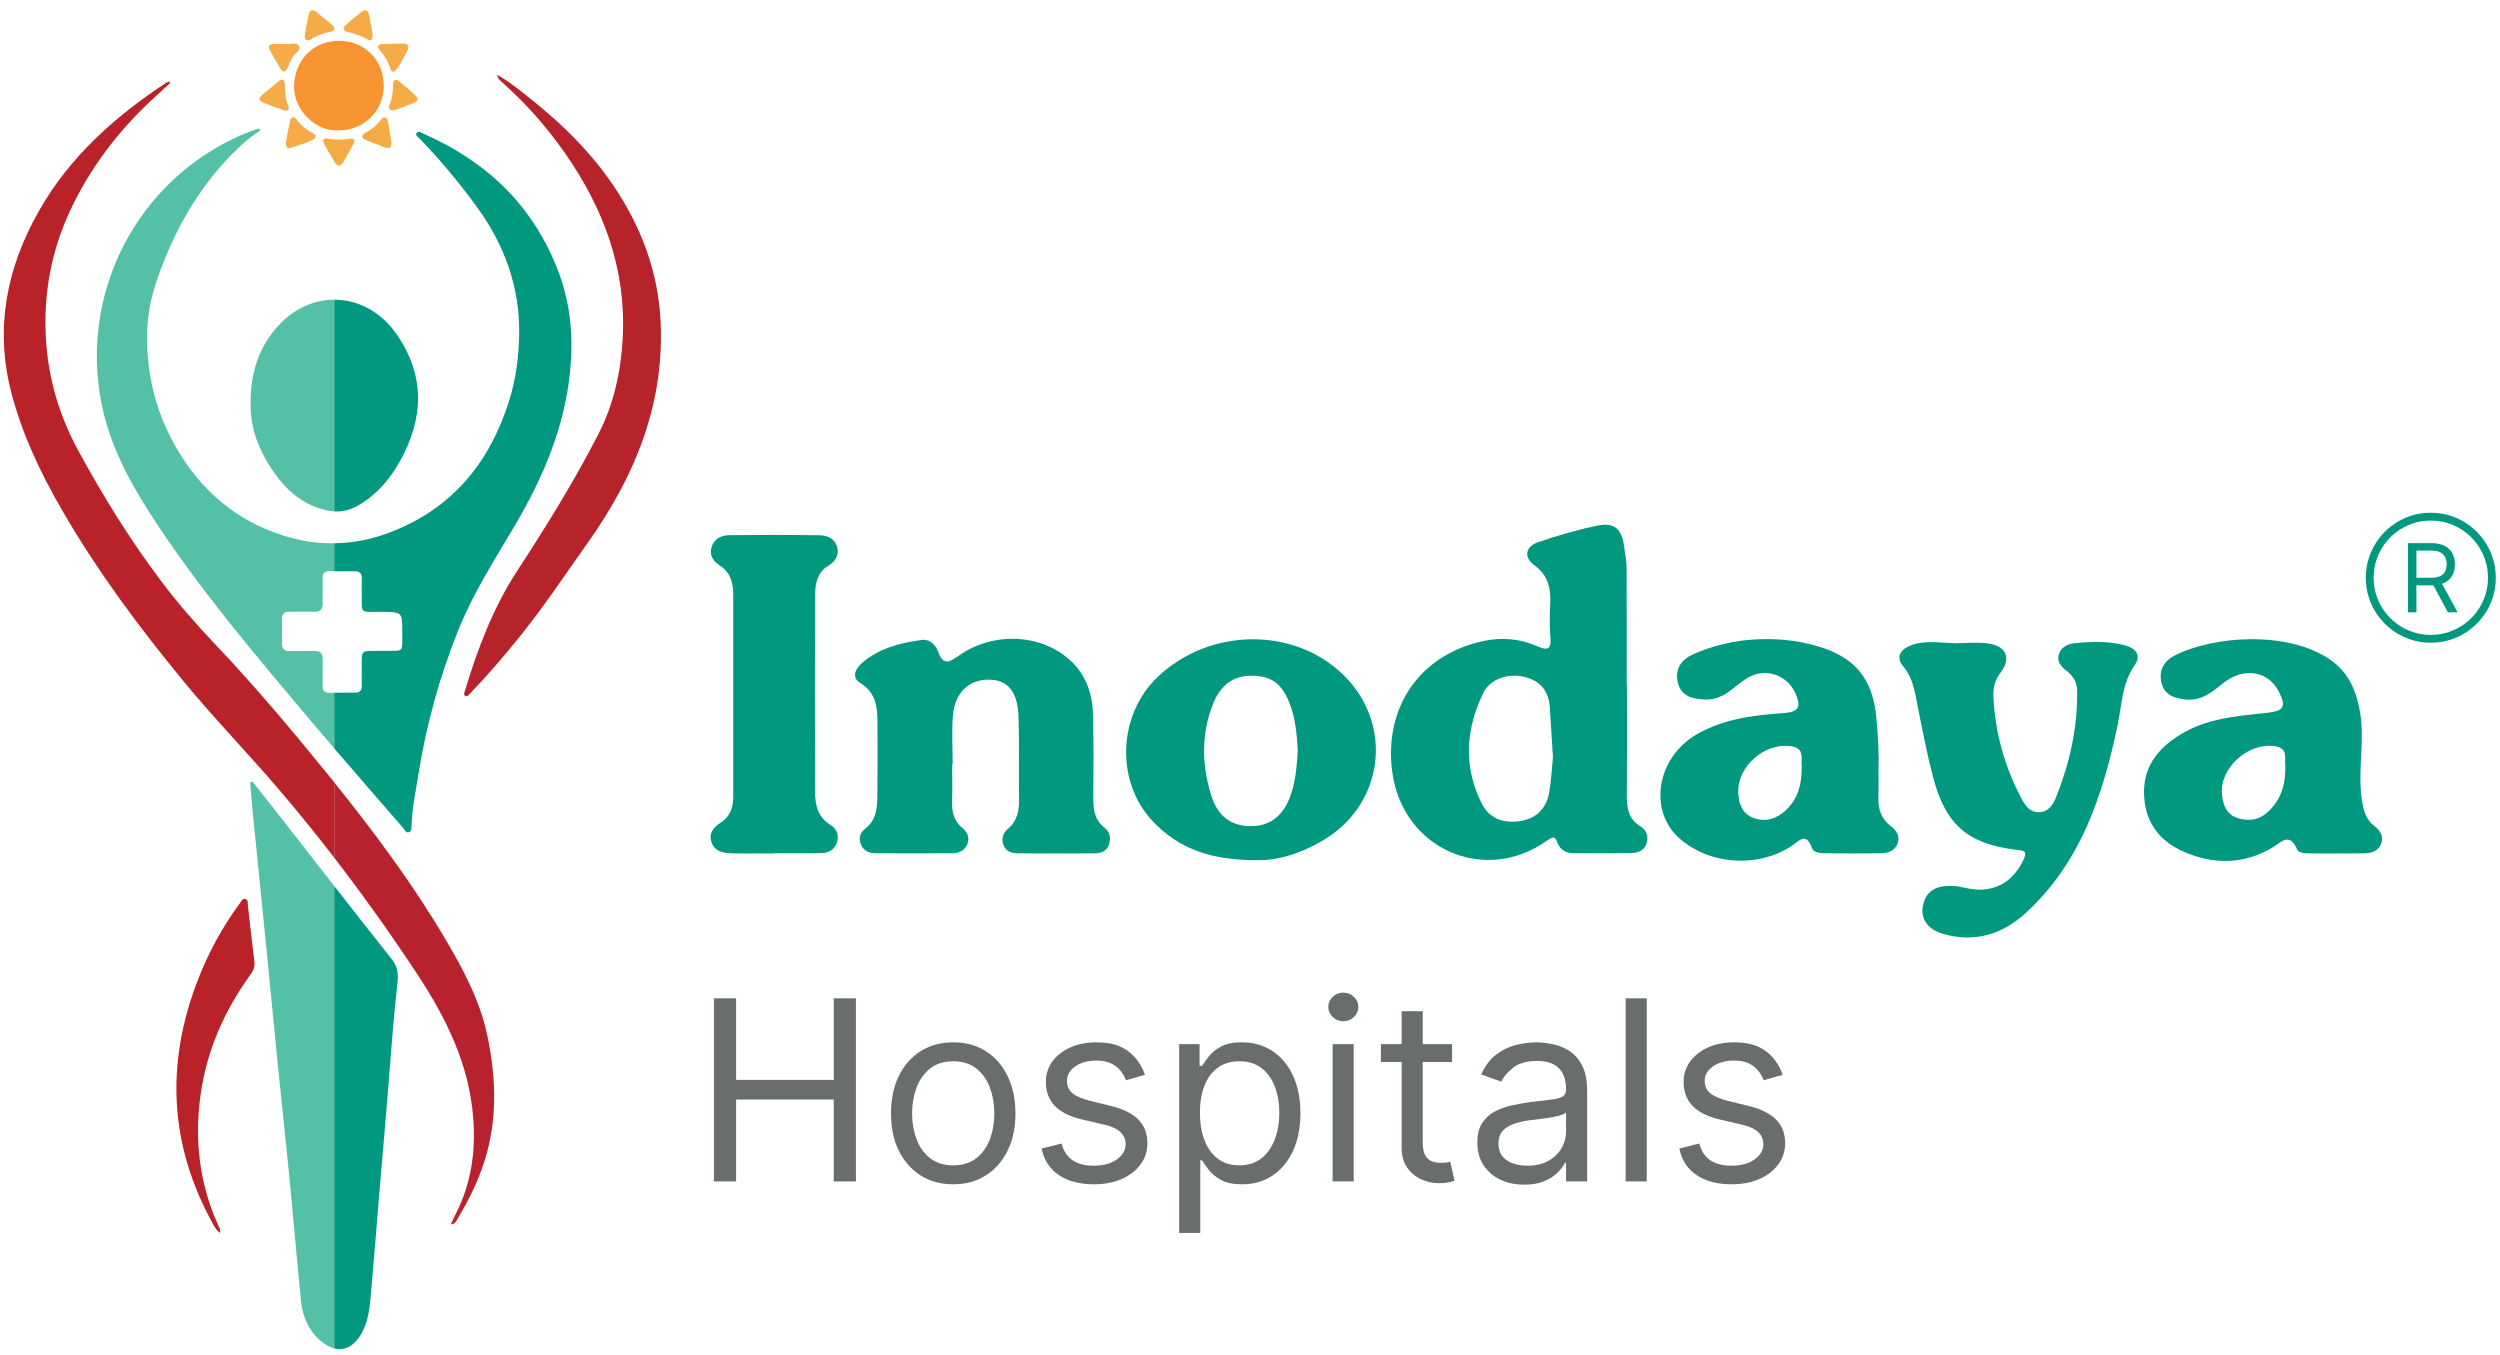 <svg xmlns="http://www.w3.org/2000/svg" width="203" height="110" viewBox="0 0 203 110" fill="none"><g clip-path="url(#clip0_441_67)"><path d="M26.753 56.254C26.341 56.263 26.19 56.066 26.196 55.672C26.206 54.974 26.182 54.276 26.201 53.579C26.215 53.072 26.018 52.837 25.495 52.854C24.84 52.874 24.184 52.844 23.529 52.86C23.065 52.872 22.878 52.673 22.892 52.216C22.91 51.583 22.91 50.947 22.892 50.313C22.878 49.856 23.062 49.657 23.527 49.669C24.182 49.687 24.839 49.655 25.494 49.677C26.017 49.694 26.216 49.461 26.201 48.955C26.182 48.299 26.209 47.643 26.195 46.988C26.186 46.562 26.357 46.364 26.794 46.376C26.911 46.378 27.029 46.381 27.146 46.383V44.114C25.815 44.132 24.477 43.941 23.139 43.529C19.165 42.308 16.233 39.772 14.208 36.174C12.527 33.188 11.803 29.969 11.97 26.546C12.041 25.093 12.392 23.705 12.878 22.347C14.184 18.699 16.044 15.386 18.766 12.592C19.486 11.853 20.245 11.162 21.124 10.605C21.088 10.546 21.053 10.489 21.017 10.431C20.567 10.596 20.109 10.739 19.671 10.93C11.201 14.593 6.465 23.651 8.23 32.701C8.884 36.056 10.445 39.003 12.261 41.81C16.107 47.752 20.687 53.138 25.239 58.539C25.87 59.289 26.506 60.034 27.145 60.778V56.252C27.014 56.254 26.883 56.254 26.753 56.257V56.254Z" fill="#54C0A8"></path><path d="M22.617 66.144C21.919 65.25 21.21 64.362 20.507 63.472C20.443 63.496 20.38 63.519 20.316 63.543C20.389 64.398 20.451 65.254 20.536 66.107C20.897 69.722 21.267 73.335 21.627 76.95C21.936 80.061 22.227 83.174 22.54 86.285C22.853 89.394 23.197 92.501 23.502 95.613C23.828 98.955 24.105 102.301 24.444 105.641C24.574 106.916 25.054 108.055 26.073 108.91C26.434 109.212 26.792 109.405 27.14 109.492V71.946C25.631 70.012 24.125 68.075 22.616 66.142L22.617 66.144Z" fill="#54C0A8"></path><path d="M26.37 62.576C23.516 59.063 20.595 55.605 17.477 52.322C15.931 50.693 14.458 49.007 13.107 47.215C10.566 43.847 8.353 40.266 6.341 36.564C4.825 33.777 3.937 30.785 3.736 27.615C3.501 23.915 4.149 20.378 5.74 17.006C7.307 13.69 9.466 10.823 12.116 8.31C12.677 7.778 13.253 7.26 13.822 6.736L13.72 6.622C13.646 6.655 13.563 6.676 13.496 6.721C9.307 9.472 5.638 12.752 3.14 17.165C0.518 21.801 -0.444 26.704 0.94 31.956C1.816 35.28 3.267 38.353 4.972 41.312C7.875 46.349 11.332 50.994 15.028 55.471C17.493 58.457 20.197 61.231 22.707 64.176C24.232 65.966 25.71 67.791 27.145 69.648V63.532C26.889 63.212 26.631 62.893 26.372 62.575L26.37 62.576Z" fill="#B92229"></path><path d="M22.526 26.525C21.038 28.198 20.341 30.211 20.351 32.738C20.285 34.877 21.163 36.977 22.606 38.845C23.581 40.106 24.829 41.028 26.424 41.42C26.669 41.48 26.909 41.515 27.145 41.528V24.332C25.496 24.334 23.833 25.058 22.526 26.525Z" fill="#54C0A8"></path><path d="M20.129 73.549C20.105 73.348 20.176 73.067 19.927 72.996C19.677 72.924 19.587 73.197 19.466 73.359C18.026 75.311 16.883 77.428 16.019 79.69C13.446 86.42 13.759 92.972 17.258 99.321C17.407 99.591 17.546 99.875 17.861 100.112C17.911 99.814 17.8 99.673 17.732 99.523C16.19 96.137 15.781 92.592 16.283 88.93C16.782 85.288 18.236 82.034 20.38 79.076C20.623 78.742 20.706 78.427 20.653 78.019C20.461 76.531 20.304 75.039 20.129 73.549Z" fill="#B92229"></path><path d="M33.197 67.581C33.422 67.506 33.417 67.227 33.42 67.027C33.447 65.666 33.747 64.342 33.955 63.008C34.59 58.938 35.681 54.986 37.213 51.166C38.422 48.152 40.183 45.418 41.826 42.634C44.141 38.709 45.877 34.602 46.308 30.009C46.561 27.312 46.323 24.684 45.376 22.145C43.377 16.787 39.59 13.15 34.419 10.869C34.237 10.789 33.999 10.582 33.845 10.782C33.671 11.006 33.967 11.145 34.1 11.283C35.764 13.003 37.288 14.836 38.7 16.77C40.98 19.894 42.235 23.35 42.155 27.236C42.118 29.034 41.887 30.809 41.342 32.542C39.76 37.573 36.721 41.285 31.72 43.21C30.212 43.791 28.681 44.093 27.141 44.113V46.382C27.679 46.394 28.217 46.399 28.756 46.383C29.232 46.371 29.401 46.587 29.375 47.036C29.356 47.374 29.372 47.713 29.372 48.052C29.394 49.909 29.14 49.672 30.98 49.682C32.668 49.692 32.674 49.683 32.664 51.357C32.654 53.043 32.855 52.835 31.178 52.85C30.861 52.852 30.543 52.847 30.226 52.851C29.432 52.86 29.378 52.915 29.373 53.735C29.369 54.39 29.363 55.047 29.372 55.702C29.377 56.071 29.223 56.244 28.843 56.24C28.276 56.235 27.708 56.24 27.141 56.248V60.774C28.994 62.934 30.871 65.075 32.734 67.227C32.863 67.376 32.943 67.665 33.196 67.578L33.197 67.581Z" fill="#00987F"></path><path d="M29.331 108.322C29.951 107.253 30.028 106.071 30.133 104.895C30.372 102.224 30.579 99.549 30.802 96.876C31.042 94.014 31.304 91.154 31.527 88.291C31.742 85.554 31.943 82.816 32.245 80.086C32.326 79.351 32.406 78.634 31.846 77.929C30.267 75.943 28.701 73.947 27.141 71.946V109.493C27.984 109.707 28.761 109.303 29.331 108.321V108.322Z" fill="#00987F"></path><path d="M38.431 90.857C38.623 93.521 38.267 96.088 37.039 98.497C36.893 98.783 36.766 99.078 36.605 99.424C36.926 99.388 37.005 99.223 37.087 99.085C37.885 97.759 38.592 96.392 39.121 94.932C40.415 91.369 40.337 87.757 39.576 84.112C38.974 81.229 37.595 78.677 36.117 76.179C33.475 71.715 30.383 67.568 27.141 63.533V69.649C29.491 72.695 31.723 75.83 33.847 79.048C36.23 82.659 38.115 86.451 38.431 90.858V90.857Z" fill="#B8222E"></path><path d="M29.048 41.06C30.555 40.214 31.633 38.949 32.459 37.479C34.414 34 34.543 30.509 32.211 27.15C30.913 25.281 29.038 24.331 27.145 24.334V41.529C27.806 41.563 28.432 41.407 29.048 41.062V41.06Z" fill="#00987F"></path><path d="M50.25 15.744C48.239 12.552 45.58 9.967 42.63 7.665C41.927 7.117 41.229 6.543 40.357 6.069C40.457 6.471 40.702 6.619 40.898 6.794C42.764 8.467 44.408 10.338 45.844 12.387C48.987 16.875 50.841 21.776 50.57 27.342C50.436 30.1 49.855 32.781 48.6 35.229C46.632 39.068 44.359 42.733 41.997 46.35C40.05 49.334 38.782 52.675 37.754 56.089C37.712 56.227 37.621 56.408 37.769 56.499C37.962 56.619 38.069 56.409 38.178 56.297C39.624 54.81 40.962 53.231 42.263 51.617C44.201 49.211 45.907 46.635 47.694 44.118C51.557 38.681 53.997 32.799 53.634 25.988C53.436 22.267 52.226 18.879 50.25 15.743V15.744Z" fill="#B6232B"></path><path d="M27.556 3.316C27.415 3.316 27.276 3.323 27.141 3.335C25.26 3.514 23.957 4.981 23.878 6.927C23.803 8.751 25.396 10.488 27.141 10.585C27.263 10.592 27.384 10.592 27.506 10.582C29.544 10.587 31.145 9.019 31.157 7.006C31.169 4.901 29.634 3.328 27.555 3.316H27.556Z" fill="#F79331"></path><path d="M27.145 2.259V2.41C27.166 2.364 27.165 2.313 27.145 2.259Z" fill="#54C0A8"></path><path d="M23.449 8.619C23.111 8.086 23.177 7.419 23.118 6.769C23.082 6.374 22.838 6.412 22.587 6.622C22.15 6.987 21.712 7.352 21.275 7.719C21.024 7.929 20.978 8.162 21.311 8.304C21.892 8.552 22.488 8.77 23.087 8.973C23.295 9.044 23.464 8.954 23.448 8.619H23.449Z" fill="#F5AC46"></path><path d="M25.338 10.775C24.854 10.504 24.425 10.181 24.095 9.721C23.836 9.36 23.631 9.504 23.549 9.863C23.421 10.418 23.32 10.978 23.231 11.418C23.187 11.986 23.308 12.111 23.711 11.981C24.253 11.807 24.791 11.617 25.315 11.396C25.707 11.231 25.723 10.989 25.338 10.774V10.775Z" fill="#F5AC46"></path><path d="M24.841 3.221C25.005 3.351 25.16 3.246 25.303 3.157C25.754 2.875 26.241 2.686 26.765 2.596C26.985 2.557 27.101 2.493 27.141 2.409V2.258C27.109 2.171 27.03 2.077 26.917 1.978C26.523 1.633 26.105 1.313 25.696 0.984C25.376 0.727 25.15 0.795 25.062 1.198C24.947 1.731 24.853 2.269 24.75 2.805C24.747 2.955 24.707 3.115 24.84 3.22L24.841 3.221Z" fill="#F5AC46"></path><path d="M22.739 5.532C22.947 5.883 23.158 5.941 23.347 5.506C23.473 5.218 23.628 4.941 23.747 4.65C23.888 4.308 24.49 4.108 24.284 3.743C24.063 3.351 23.507 3.642 23.19 3.572C22.811 3.572 22.517 3.563 22.222 3.575C21.843 3.588 21.731 3.762 21.927 4.107C22.199 4.581 22.459 5.063 22.738 5.532H22.739Z" fill="#F5AC46"></path><path d="M28.398 11.264C27.985 11.328 27.575 11.352 27.142 11.318C26.955 11.303 26.765 11.279 26.567 11.241C26.257 11.214 26.167 11.401 26.33 11.703C26.586 12.178 26.856 12.645 27.142 13.102C27.168 13.145 27.195 13.188 27.222 13.23C27.43 13.558 27.674 13.501 27.857 13.192C28.146 12.702 28.422 12.204 28.696 11.706C28.876 11.377 28.758 11.205 28.398 11.262V11.264Z" fill="#F5AC46"></path><path d="M31.513 9.923C31.484 9.758 31.461 9.567 31.253 9.532C31.084 9.503 30.988 9.641 30.897 9.757C30.569 10.181 30.166 10.517 29.695 10.771C29.295 10.987 29.309 11.205 29.713 11.377C30.218 11.591 30.736 11.779 31.252 11.97C31.649 12.117 31.81 11.949 31.782 11.551C31.694 11.008 31.606 10.465 31.512 9.923H31.513Z" fill="#F5AC46"></path><path d="M33.727 7.747C33.307 7.364 32.884 6.985 32.444 6.625C32.142 6.379 31.918 6.455 31.917 6.864C31.917 7.439 31.853 7.994 31.619 8.529C31.499 8.799 31.591 8.983 32.025 8.96C32.528 8.766 33.126 8.559 33.702 8.305C34.004 8.172 33.927 7.929 33.726 7.747H33.727Z" fill="#F5AC46"></path><path d="M28.226 2.596C28.784 2.725 29.319 2.895 29.82 3.191C30.181 3.406 30.25 3.139 30.262 2.814C30.166 2.285 30.081 1.721 29.959 1.165C29.877 0.79 29.632 0.748 29.349 0.973C28.919 1.313 28.493 1.659 28.085 2.024C27.807 2.273 27.816 2.5 28.226 2.596Z" fill="#F5AC46"></path><path d="M31.693 5.572C31.743 5.748 31.914 5.922 32.064 5.761C32.572 5.218 32.84 4.524 33.158 3.954C33.153 3.661 33.052 3.538 32.85 3.539C32.239 3.545 31.627 3.55 31.016 3.585C30.694 3.603 30.6 3.796 30.816 4.051C31.202 4.507 31.527 4.989 31.693 5.572Z" fill="#F5AC46"></path></g><g clip-path="url(#clip1_441_67)"><path d="M132.107 55.669C132.107 58.657 132.124 61.645 132.099 64.631C132.091 65.638 132.241 66.506 133.19 67.089C133.705 67.404 133.885 67.927 133.692 68.512C133.512 69.065 133.026 69.252 132.508 69.263C130.921 69.291 129.331 69.291 127.741 69.277C127.152 69.272 126.672 69.007 126.467 68.428C126.247 67.802 125.993 67.992 125.587 68.281C120.528 71.846 113.931 68.934 113.063 62.764C112.311 57.421 115.327 53.099 120.536 52.035C122.011 51.733 123.457 51.875 124.804 52.468C125.821 52.917 125.96 52.599 125.889 51.673C125.821 50.819 125.835 49.953 125.878 49.096C125.947 47.814 125.739 46.731 124.578 45.884C123.705 45.25 123.863 44.379 124.88 44.031C126.465 43.489 128.085 43.013 129.726 42.678C131.104 42.395 131.698 42.967 131.884 44.414C131.957 44.997 132.077 45.582 132.08 46.167C132.099 49.335 132.088 52.503 132.088 55.674C132.094 55.674 132.102 55.674 132.107 55.674V55.669ZM126.102 61.493C126.007 59.972 125.927 58.709 125.846 57.446C125.761 56.104 125.06 55.26 123.748 54.956C122.431 54.648 120.986 55.146 120.443 56.265C119.006 59.231 118.81 62.271 120.331 65.273C120.961 66.517 122.161 66.874 123.462 66.67C124.755 66.466 125.573 65.627 125.794 64.337C125.971 63.316 126.02 62.274 126.099 61.493H126.102Z" fill="#00987F"></path><path d="M77.316 62.059C77.316 63.055 77.341 64.051 77.308 65.045C77.281 65.899 77.431 66.648 78.143 67.23C78.552 67.565 78.767 68.022 78.538 68.561C78.314 69.087 77.848 69.28 77.325 69.282C75.236 69.299 73.149 69.296 71.06 69.282C70.526 69.28 70.084 69.059 69.885 68.52C69.707 68.036 69.858 67.59 70.239 67.301C71.158 66.607 71.232 65.622 71.243 64.618C71.262 62.672 71.254 60.725 71.251 58.779C71.251 57.489 71.175 56.273 69.868 55.47C69.138 55.021 69.427 54.343 69.958 53.87C71.338 52.645 73.059 52.212 74.821 51.964C75.475 51.872 75.975 52.354 76.179 52.92C76.583 54.041 77.052 53.804 77.84 53.249C80.796 51.164 84.895 51.491 87.191 53.908C88.32 55.094 88.721 56.564 88.757 58.135C88.806 60.35 88.792 62.568 88.776 64.786C88.77 65.725 88.874 66.58 89.692 67.217C90.123 67.551 90.224 68.052 90.049 68.572C89.861 69.138 89.384 69.288 88.858 69.291C86.815 69.302 84.772 69.304 82.73 69.291C82.22 69.288 81.715 69.198 81.492 68.64C81.276 68.107 81.453 67.628 81.854 67.29C82.634 66.632 82.762 65.79 82.749 64.846C82.716 62.631 82.776 60.41 82.702 58.197C82.634 56.148 81.819 55.198 80.311 55.187C78.666 55.173 77.532 56.235 77.376 58.126C77.27 59.43 77.355 60.747 77.355 62.059H77.314H77.316Z" fill="#00987F"></path><path d="M152.532 62.56C152.532 63.284 152.551 64.008 152.527 64.729C152.494 65.69 152.745 66.495 153.557 67.105C154.007 67.442 154.318 67.922 154.067 68.526C153.827 69.108 153.301 69.277 152.731 69.285C151.234 69.301 149.734 69.299 148.237 69.285C147.825 69.282 147.271 69.244 147.138 68.874C146.639 67.481 146.052 68.324 145.431 68.724C142.728 70.461 138.975 70.235 136.51 68.199C133.796 65.959 134.459 61.553 137.775 59.629C139.971 58.355 142.412 58.072 144.852 57.9C146.091 57.813 146.232 57.37 145.826 56.379C145.221 54.909 143.546 54.215 142.114 54.926C141.596 55.184 141.141 55.581 140.68 55.944C140.023 56.463 139.327 56.842 138.449 56.801C137.434 56.755 136.499 56.553 136.235 55.407C135.984 54.313 136.537 53.543 137.503 53.118C139.832 52.095 142.292 51.747 144.817 51.951C145.761 52.027 146.712 52.212 147.62 52.482C150.702 53.393 152.088 55.184 152.368 58.355C152.491 59.754 152.584 61.15 152.532 62.554V62.56ZM146.306 62.279C146.194 61.692 146.628 60.755 145.42 60.589C143.29 60.298 141.083 62.212 141.146 64.321C141.173 65.173 141.408 65.97 142.237 66.354C143.074 66.74 143.928 66.615 144.675 66.063C145.916 65.148 146.303 63.844 146.306 62.279Z" fill="#00987F"></path><path d="M189.711 69.299C189.029 69.299 188.35 69.307 187.668 69.296C187.259 69.288 186.684 69.315 186.531 68.975C185.887 67.535 185.249 68.392 184.486 68.842C182.162 70.208 179.721 70.216 177.302 69.152C175.374 68.303 174.226 66.828 174.103 64.647C173.972 62.329 175.181 60.796 177.027 59.656C179.184 58.322 181.655 58.137 184.09 57.879C185.44 57.734 185.664 57.394 185.061 56.197C184.18 54.447 182.159 54.126 180.455 55.522C179.558 56.257 178.688 56.943 177.428 56.795C176.509 56.687 175.715 56.406 175.5 55.394C175.298 54.433 175.699 53.69 176.552 53.246C179.65 51.63 185.773 51.17 189.236 53.584C190.704 54.607 191.333 56.074 191.633 57.819C192.037 60.17 191.432 62.511 191.775 64.854C191.906 65.75 192.062 66.517 192.82 67.094C193.27 67.434 193.586 67.905 193.349 68.512C193.12 69.097 192.599 69.274 192.026 69.288C191.254 69.307 190.483 69.293 189.711 69.293C189.711 69.296 189.711 69.302 189.711 69.304V69.299ZM185.571 62.25C185.465 61.681 185.893 60.745 184.679 60.584C182.519 60.298 180.239 62.361 180.422 64.476C180.496 65.32 180.766 66.115 181.655 66.411C182.503 66.694 183.34 66.632 184.074 65.995C185.184 65.029 185.587 63.788 185.571 62.25Z" fill="#00987F"></path><path d="M158.664 52.234C159.616 52.234 160.589 52.117 161.516 52.261C162.926 52.481 163.316 53.489 162.455 54.599C161.966 55.228 161.827 55.881 161.866 56.621C162.016 59.514 162.766 62.244 164.126 64.805C164.429 65.377 164.773 65.943 165.52 65.951C166.344 65.959 166.712 65.336 166.965 64.699C168.07 61.939 168.705 59.084 168.662 56.093C168.651 55.399 168.351 54.89 167.811 54.476C167.361 54.133 166.976 53.72 167.192 53.097C167.393 52.511 167.928 52.285 168.479 52.228C169.837 52.087 171.203 52.046 172.542 52.4C173.401 52.626 173.909 53.197 173.35 53.989C172.291 55.489 172.3 57.233 171.948 58.899C170.742 64.604 168.964 70.034 164.484 74.138C162.577 75.885 160.344 76.555 157.81 75.839C156.477 75.463 155.893 74.551 156.166 73.433C156.474 72.17 157.442 71.892 158.579 71.936C158.893 71.947 159.212 72.009 159.52 72.083C161.716 72.619 163.428 71.767 164.339 69.737C164.62 69.114 164.342 69.075 163.84 69.018C159.809 68.558 157.982 67.01 156.954 63.061C156.452 61.134 156.079 59.174 155.691 57.22C155.473 56.109 155.32 55.037 154.532 54.093C153.85 53.279 154.42 52.656 155.279 52.359C156.381 51.981 157.535 52.201 158.664 52.223V52.234Z" fill="#00987F"></path><path d="M102.252 69.846C98.366 69.884 95.685 68.931 93.539 66.615C90.569 63.411 90.774 58.028 94.019 54.953C98.235 50.954 105.069 50.886 109.081 54.803C113.232 58.855 112.37 65.423 107.311 68.308C105.391 69.405 103.714 69.846 102.252 69.846ZM105.38 60.891C105.296 59.598 105.189 58.289 104.696 57.059C104.058 55.464 103.188 54.874 101.633 54.868C100.057 54.86 99.081 55.731 98.532 57.078C97.521 59.563 97.567 62.113 98.369 64.639C98.884 66.261 99.926 67.029 101.426 67.083C102.97 67.14 104.107 66.373 104.729 64.767C105.206 63.534 105.304 62.222 105.38 60.894V60.891Z" fill="#00987F"></path><path d="M62.864 69.293C61.683 69.293 60.499 69.315 59.319 69.285C58.664 69.269 58.02 69.103 57.775 68.39C57.521 67.658 57.939 67.176 58.509 66.806C59.278 66.308 59.539 65.578 59.539 64.713C59.539 59.231 59.539 53.75 59.539 48.269C59.539 47.324 59.321 46.491 58.449 45.922C57.933 45.588 57.568 45.1 57.78 44.423C58.007 43.707 58.601 43.459 59.269 43.454C61.678 43.432 64.086 43.429 66.494 43.462C67.148 43.47 67.778 43.699 67.977 44.431C68.157 45.095 67.805 45.599 67.279 45.922C66.319 46.51 66.188 47.447 66.186 48.407C66.166 53.706 66.169 59.008 66.186 64.307C66.188 65.38 66.406 66.365 67.451 66.996C67.95 67.298 68.16 67.829 67.953 68.422C67.748 69.013 67.257 69.261 66.679 69.272C65.408 69.299 64.135 69.28 62.861 69.28C62.861 69.282 62.861 69.285 62.861 69.288L62.864 69.293Z" fill="#00987F"></path></g><path d="M57.973 95.932V81.065H59.773V87.686H67.7V81.065H69.5V95.932H67.7V89.283H59.773V95.932H57.973Z" fill="#696D6E"></path><path d="M77.402 96.165C76.395 96.165 75.512 95.925 74.752 95.446C73.998 94.967 73.407 94.296 72.981 93.435C72.56 92.574 72.35 91.567 72.35 90.415C72.35 89.254 72.56 88.24 72.981 87.374C73.407 86.507 73.998 85.835 74.752 85.355C75.512 84.876 76.395 84.637 77.402 84.637C78.409 84.637 79.29 84.876 80.044 85.355C80.804 85.835 81.395 86.507 81.816 87.374C82.242 88.24 82.455 89.254 82.455 90.415C82.455 91.567 82.242 92.574 81.816 93.435C81.395 94.296 80.804 94.967 80.044 95.446C79.29 95.925 78.409 96.165 77.402 96.165ZM77.402 94.626C78.167 94.626 78.796 94.43 79.29 94.037C79.783 93.645 80.149 93.13 80.386 92.491C80.623 91.853 80.741 91.16 80.741 90.415C80.741 89.67 80.623 88.975 80.386 88.332C80.149 87.688 79.783 87.168 79.29 86.771C78.796 86.374 78.167 86.176 77.402 86.176C76.638 86.176 76.008 86.374 75.515 86.771C75.021 87.168 74.656 87.688 74.419 88.332C74.181 88.975 74.063 89.67 74.063 90.415C74.063 91.16 74.181 91.853 74.419 92.491C74.656 93.13 75.021 93.645 75.515 94.037C76.008 94.43 76.638 94.626 77.402 94.626Z" fill="#696D6E"></path><path d="M92.968 87.279L91.429 87.715C91.332 87.458 91.189 87.209 91.001 86.967C90.817 86.72 90.565 86.517 90.246 86.357C89.926 86.198 89.517 86.118 89.019 86.118C88.337 86.118 87.768 86.275 87.313 86.59C86.863 86.899 86.638 87.294 86.638 87.773C86.638 88.199 86.793 88.535 87.102 88.782C87.412 89.029 87.896 89.234 88.554 89.399L90.209 89.805C91.206 90.047 91.949 90.418 92.438 90.916C92.927 91.41 93.171 92.046 93.171 92.825C93.171 93.464 92.987 94.035 92.619 94.538C92.257 95.042 91.748 95.439 91.095 95.729C90.442 96.019 89.682 96.165 88.816 96.165C87.678 96.165 86.737 95.918 85.992 95.424C85.246 94.93 84.775 94.209 84.576 93.261L86.202 92.854C86.357 93.454 86.65 93.904 87.081 94.204C87.516 94.504 88.085 94.655 88.787 94.655C89.585 94.655 90.219 94.485 90.689 94.146C91.163 93.803 91.4 93.391 91.4 92.912C91.4 92.525 91.264 92.201 90.993 91.94C90.722 91.673 90.306 91.475 89.745 91.344L87.886 90.909C86.865 90.667 86.115 90.292 85.636 89.784C85.162 89.271 84.925 88.629 84.925 87.86C84.925 87.231 85.101 86.674 85.454 86.19C85.813 85.706 86.299 85.326 86.914 85.05C87.533 84.775 88.235 84.637 89.019 84.637C90.122 84.637 90.989 84.879 91.618 85.363C92.252 85.847 92.702 86.485 92.968 87.279Z" fill="#696D6E"></path><path d="M95.75 100.114V84.782H97.405V86.553H97.608C97.734 86.36 97.908 86.113 98.131 85.813C98.359 85.508 98.683 85.237 99.104 85C99.53 84.758 100.106 84.637 100.832 84.637C101.77 84.637 102.598 84.871 103.314 85.341C104.03 85.81 104.589 86.476 104.991 87.337C105.393 88.199 105.594 89.215 105.594 90.386C105.594 91.567 105.393 92.591 104.991 93.457C104.589 94.318 104.033 94.986 103.321 95.46C102.61 95.93 101.79 96.165 100.861 96.165C100.144 96.165 99.571 96.046 99.14 95.809C98.709 95.567 98.378 95.293 98.146 94.989C97.913 94.679 97.734 94.422 97.608 94.219H97.463V100.114H95.75ZM97.434 90.357C97.434 91.199 97.558 91.942 97.804 92.586C98.051 93.225 98.412 93.725 98.886 94.088C99.36 94.447 99.941 94.626 100.628 94.626C101.345 94.626 101.942 94.437 102.421 94.059C102.905 93.677 103.268 93.164 103.51 92.52C103.757 91.872 103.88 91.151 103.88 90.357C103.88 89.573 103.759 88.867 103.517 88.237C103.28 87.603 102.92 87.103 102.436 86.735C101.957 86.362 101.354 86.176 100.628 86.176C99.931 86.176 99.346 86.352 98.871 86.706C98.397 87.054 98.039 87.543 97.797 88.172C97.555 88.796 97.434 89.525 97.434 90.357Z" fill="#696D6E"></path><path d="M108.207 95.932V84.782H109.92V95.932H108.207ZM109.078 82.924C108.744 82.924 108.456 82.81 108.214 82.582C107.977 82.355 107.859 82.082 107.859 81.762C107.859 81.443 107.977 81.169 108.214 80.942C108.456 80.714 108.744 80.601 109.078 80.601C109.412 80.601 109.698 80.714 109.935 80.942C110.177 81.169 110.298 81.443 110.298 81.762C110.298 82.082 110.177 82.355 109.935 82.582C109.698 82.81 109.412 82.924 109.078 82.924Z" fill="#696D6E"></path><path d="M117.907 84.782V86.234H112.129V84.782H117.907ZM113.813 82.111H115.526V92.738C115.526 93.222 115.596 93.585 115.737 93.827C115.882 94.064 116.066 94.224 116.288 94.306C116.516 94.384 116.755 94.422 117.007 94.422C117.196 94.422 117.351 94.413 117.472 94.393C117.593 94.369 117.689 94.35 117.762 94.335L118.11 95.874C117.994 95.918 117.832 95.961 117.624 96.005C117.416 96.053 117.152 96.077 116.833 96.077C116.349 96.077 115.875 95.973 115.41 95.765C114.95 95.557 114.568 95.24 114.263 94.814C113.963 94.388 113.813 93.851 113.813 93.203V82.111Z" fill="#696D6E"></path><path d="M123.765 96.194C123.059 96.194 122.418 96.06 121.842 95.794C121.266 95.523 120.808 95.134 120.47 94.626C120.131 94.112 119.962 93.493 119.962 92.767C119.962 92.128 120.087 91.611 120.339 91.214C120.591 90.812 120.927 90.497 121.348 90.27C121.769 90.043 122.234 89.873 122.742 89.762C123.255 89.646 123.77 89.554 124.288 89.486C124.966 89.399 125.515 89.334 125.936 89.29C126.362 89.242 126.672 89.162 126.865 89.05C127.064 88.939 127.163 88.746 127.163 88.47V88.412C127.163 87.695 126.967 87.139 126.575 86.742C126.188 86.345 125.6 86.147 124.811 86.147C123.993 86.147 123.352 86.326 122.887 86.684C122.422 87.042 122.096 87.424 121.907 87.831L120.281 87.25C120.571 86.573 120.958 86.045 121.442 85.668C121.931 85.285 122.464 85.019 123.039 84.869C123.62 84.714 124.191 84.637 124.753 84.637C125.111 84.637 125.522 84.68 125.987 84.767C126.456 84.85 126.909 85.022 127.344 85.283C127.785 85.544 128.15 85.939 128.44 86.466C128.731 86.994 128.876 87.7 128.876 88.586V95.932H127.163V94.422H127.076C126.96 94.664 126.766 94.923 126.495 95.199C126.224 95.475 125.863 95.71 125.413 95.903C124.963 96.097 124.414 96.194 123.765 96.194ZM124.027 94.655C124.704 94.655 125.275 94.522 125.74 94.255C126.209 93.989 126.563 93.645 126.8 93.225C127.042 92.803 127.163 92.361 127.163 91.896V90.328C127.09 90.415 126.93 90.495 126.684 90.568C126.442 90.635 126.161 90.696 125.842 90.749C125.527 90.797 125.22 90.841 124.92 90.88C124.624 90.914 124.385 90.943 124.201 90.967C123.756 91.025 123.34 91.119 122.952 91.25C122.57 91.376 122.26 91.567 122.023 91.823C121.791 92.075 121.675 92.419 121.675 92.854C121.675 93.45 121.895 93.9 122.335 94.204C122.781 94.504 123.344 94.655 124.027 94.655Z" fill="#696D6E"></path><path d="M133.716 81.065V95.932H132.003V81.065H133.716Z" fill="#696D6E"></path><path d="M144.752 87.279L143.213 87.715C143.116 87.458 142.974 87.209 142.785 86.967C142.601 86.72 142.349 86.517 142.03 86.357C141.71 86.198 141.301 86.118 140.803 86.118C140.121 86.118 139.552 86.275 139.097 86.59C138.647 86.899 138.422 87.294 138.422 87.773C138.422 88.199 138.577 88.535 138.887 88.782C139.196 89.029 139.68 89.234 140.338 89.399L141.994 89.805C142.99 90.047 143.733 90.418 144.222 90.916C144.711 91.41 144.955 92.046 144.955 92.825C144.955 93.464 144.771 94.035 144.404 94.538C144.041 95.042 143.532 95.439 142.879 95.729C142.226 96.019 141.466 96.165 140.6 96.165C139.462 96.165 138.521 95.918 137.776 95.424C137.031 94.93 136.559 94.209 136.36 93.261L137.986 92.854C138.141 93.454 138.434 93.904 138.865 94.204C139.3 94.504 139.869 94.655 140.571 94.655C141.369 94.655 142.003 94.485 142.473 94.146C142.947 93.803 143.184 93.391 143.184 92.912C143.184 92.525 143.049 92.201 142.778 91.94C142.506 91.673 142.09 91.475 141.529 91.344L139.671 90.909C138.649 90.667 137.899 90.292 137.42 89.784C136.946 89.271 136.709 88.629 136.709 87.86C136.709 87.231 136.885 86.674 137.239 86.19C137.597 85.706 138.083 85.326 138.698 85.05C139.317 84.775 140.019 84.637 140.803 84.637C141.906 84.637 142.773 84.879 143.402 85.363C144.036 85.847 144.486 86.485 144.752 87.279Z" fill="#696D6E"></path><path d="M195.532 49.721V44.103H197.431C197.87 44.103 198.23 44.178 198.512 44.328C198.793 44.476 199.002 44.68 199.137 44.94C199.272 45.2 199.34 45.495 199.34 45.826C199.34 46.157 199.272 46.45 199.137 46.706C199.002 46.962 198.794 47.164 198.514 47.31C198.234 47.454 197.877 47.527 197.442 47.527H195.905V46.912H197.42C197.72 46.912 197.961 46.868 198.144 46.781C198.329 46.693 198.462 46.568 198.544 46.407C198.629 46.245 198.671 46.051 198.671 45.826C198.671 45.601 198.629 45.404 198.544 45.236C198.46 45.068 198.326 44.938 198.141 44.846C197.956 44.753 197.712 44.707 197.409 44.707H196.213V49.721H195.532ZM198.177 47.197L199.559 49.721H198.769L197.409 47.197H198.177ZM197.381 52.19C196.798 52.19 196.242 52.101 195.713 51.924C195.187 51.747 194.703 51.496 194.262 51.172C193.823 50.85 193.442 50.469 193.118 50.028C192.797 49.59 192.547 49.107 192.369 48.58C192.192 48.051 192.103 47.495 192.103 46.912C192.103 46.329 192.192 45.774 192.369 45.247C192.547 44.718 192.797 44.235 193.118 43.796C193.442 43.355 193.823 42.974 194.262 42.652C194.703 42.328 195.187 42.078 195.713 41.9C196.242 41.723 196.798 41.634 197.381 41.634C197.965 41.634 198.52 41.723 199.046 41.9C199.575 42.078 200.059 42.328 200.498 42.652C200.938 42.974 201.32 43.355 201.642 43.796C201.965 44.235 202.216 44.718 202.393 45.247C202.571 45.774 202.659 46.329 202.659 46.912C202.659 47.495 202.571 48.051 202.393 48.58C202.216 49.107 201.965 49.59 201.642 50.028C201.32 50.469 200.938 50.85 200.498 51.172C200.059 51.496 199.575 51.747 199.046 51.924C198.52 52.101 197.965 52.19 197.381 52.19ZM197.381 51.554C197.895 51.554 198.384 51.475 198.846 51.318C199.311 51.162 199.736 50.942 200.122 50.657C200.509 50.373 200.845 50.038 201.129 49.653C201.414 49.265 201.634 48.84 201.79 48.377C201.945 47.913 202.023 47.424 202.023 46.912C202.023 46.398 201.945 45.91 201.79 45.447C201.634 44.983 201.414 44.558 201.129 44.172C200.845 43.784 200.509 43.448 200.122 43.165C199.736 42.88 199.311 42.659 198.846 42.504C198.384 42.348 197.895 42.271 197.381 42.271C196.867 42.271 196.378 42.348 195.914 42.504C195.451 42.659 195.026 42.88 194.638 43.165C194.252 43.448 193.917 43.784 193.631 44.172C193.348 44.558 193.128 44.983 192.973 45.447C192.818 45.91 192.74 46.398 192.74 46.912C192.74 47.424 192.818 47.913 192.973 48.377C193.128 48.84 193.348 49.265 193.631 49.653C193.917 50.038 194.252 50.373 194.638 50.657C195.026 50.942 195.451 51.162 195.914 51.318C196.378 51.475 196.867 51.554 197.381 51.554Z" fill="#00987F"></path><defs><clipPath id="clip0_441_67"><rect width="53.36" height="108.717" fill="white" transform="translate(0.309 0.833)"></rect></clipPath><clipPath id="clip1_441_67"><rect width="135.731" height="33.52" fill="white" transform="translate(57.699 42.605)"></rect></clipPath></defs></svg>